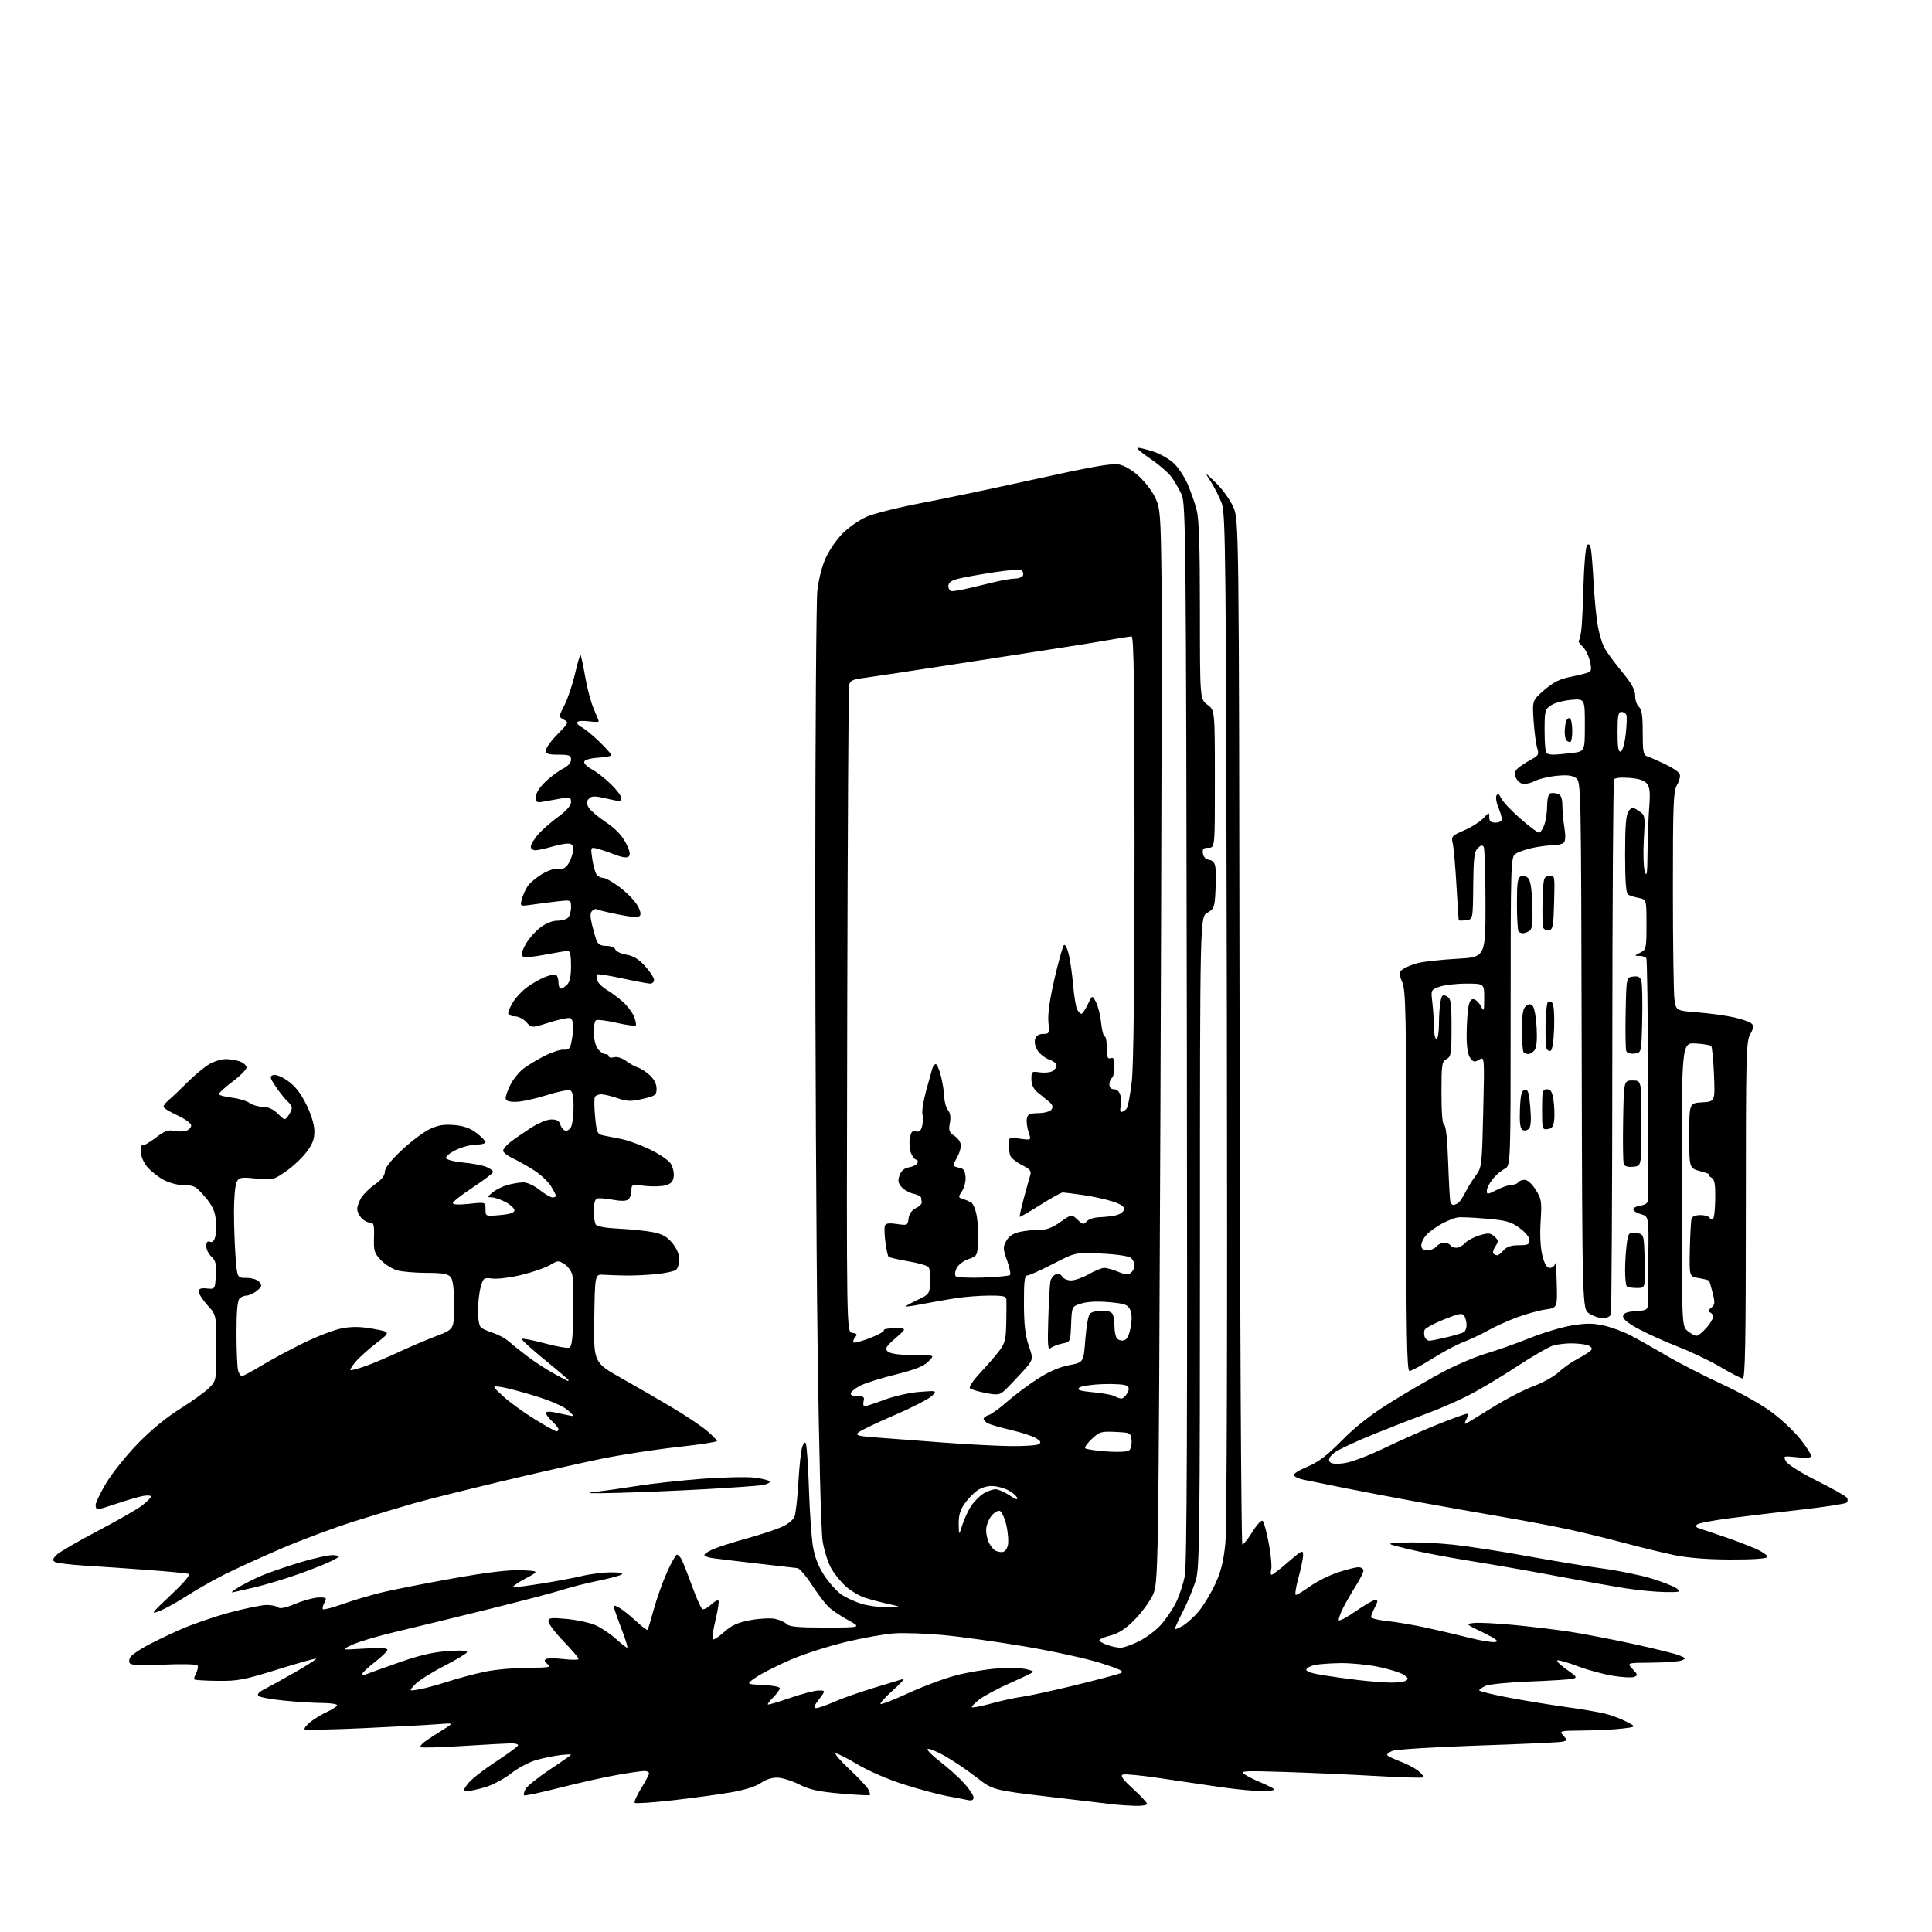 <?xml version="1.0" encoding="UTF-8" standalone="no"?>
<svg 
  version="1.1" 
  xmlns="http://www.w3.org/2000/svg" 
  xmlns:xlink="http://www.w3.org/1999/xlink" 
  xmlns:svg="http://www.w3.org/2000/svg"
  xmlns:rdf="http://www.w3.org/1999/02/22-rdf-syntax-ns#"
  xmlns:cc="http://creativecommons.org/ns#"
  xmlns:dc="http://purl.org/dc/elements/1.1/"
  viewBox="0 0 768 768"
  width="768"
  height="768"
>
<style>svg {background-color: white; }</style>"
<path stroke="none" fill="black" fill-rule="evenodd" d="M451.25,717.85C448.64,717.77 445.15,717.55 443.50,717.36C441.85,717.17 430.19,715.80 417.59,714.31C394.69,711.60 394.69,711.60 388.09,706.48C384.47,703.67 378.91,699.90 375.74,698.10C372.57,696.31 369.45,695.02 368.82,695.23C368.18,695.44 370.34,697.68 373.62,700.21C376.90,702.73 381.25,706.64 383.29,708.90C385.33,711.16 387.00,713.69 387.00,714.52C387.00,715.57 386.30,715.89 384.75,715.56C383.51,715.29 379.80,714.58 376.50,713.98C373.20,713.37 365.55,711.31 359.50,709.41C353.14,707.40 345.36,704.06 341.05,701.47C336.95,699.01 332.99,697.00 332.26,697.00C331.53,697.00 333.89,699.77 337.52,703.16C341.14,706.55 344.57,710.19 345.13,711.25C345.70,712.31 345.99,713.35 345.77,713.56C345.55,713.78 340.32,713.51 334.14,712.97C325.30,712.19 321.79,711.42 317.72,709.36C314.87,707.91 310.95,706.69 309.02,706.64C306.88,706.59 304.33,707.41 302.50,708.73C300.67,710.06 296.17,711.50 291.00,712.42C286.32,713.25 275.85,714.68 267.73,715.61C259.61,716.53 252.67,717.01 252.32,716.66C251.97,716.31 253.11,713.74 254.84,710.94C256.58,708.15 258.00,705.45 258.00,704.93C258.00,704.42 257.16,704.00 256.13,704.00C255.10,704.00 250.27,704.70 245.38,705.55C240.50,706.40 230.27,708.68 222.66,710.62C215.05,712.57 208.60,713.94 208.33,713.66C208.06,713.39 208.33,712.26 208.92,711.15C209.52,710.04 213.83,706.58 218.50,703.47C223.18,700.36 227.00,697.67 227.00,697.50C227.00,697.33 225.09,697.41 222.75,697.68C220.41,697.95 216.18,698.81 213.34,699.59C210.48,700.37 205.96,702.76 203.21,704.93C200.48,707.08 195.86,709.56 192.94,710.42C190.03,711.29 186.79,712.00 185.75,712.00C183.93,712.00 183.94,711.89 185.89,709.16C187.00,707.59 191.97,703.66 196.94,700.41C201.91,697.16 205.98,694.16 205.98,693.75C205.99,693.34 204.76,693.00 203.25,693.00C201.74,693.01 193.13,693.48 184.13,694.05C175.12,694.62 167.50,694.83 167.19,694.52C166.88,694.21 167.70,693.18 169.01,692.23C170.33,691.28 173.45,689.23 175.95,687.69C180.50,684.88 180.50,684.88 174.00,685.40C170.43,685.68 157.19,686.39 144.60,686.97C132.00,687.55 121.43,687.76 121.10,687.42C120.77,687.09 121.82,685.77 123.42,684.48C125.03,683.20 128.07,681.37 130.17,680.42C132.28,679.47 134.00,678.31 134.00,677.85C134.00,677.38 131.41,676.99 128.25,676.97C125.09,676.96 118.28,676.54 113.12,676.04C107.95,675.54 103.29,674.69 102.75,674.15C102.11,673.51 102.94,672.58 105.14,671.47C106.99,670.53 112.45,667.51 117.28,664.74C122.10,661.98 125.89,659.55 125.68,659.35C125.47,659.14 118.60,661.07 110.40,663.62C97.10,667.77 94.54,668.26 86.62,668.17C81.73,668.11 77.53,667.87 77.29,667.62C77.04,667.37 77.35,666.22 77.97,665.06C78.59,663.91 78.84,662.55 78.53,662.05C78.22,661.54 72.42,661.39 65.13,661.72C55.77,662.13 52.10,661.97 51.56,661.10C51.16,660.45 51.36,659.27 52.01,658.49C52.66,657.70 55.25,655.92 57.76,654.51C60.27,653.11 66.26,650.19 71.07,648.02C75.88,645.86 84.92,642.72 91.16,641.04C97.40,639.37 104.10,638.00 106.05,638.00C108.00,638.00 110.04,638.44 110.58,638.98C111.22,639.62 113.64,639.10 117.53,637.50C120.81,636.15 124.98,635.04 126.79,635.02C129.81,635.00 129.98,635.17 128.95,637.09C128.34,638.23 128.08,639.41 128.37,639.70C128.66,640.00 132.19,639.07 136.20,637.64C140.22,636.21 147.10,634.16 151.50,633.08C155.90,632.00 168.59,629.50 179.69,627.51C193.77,625.00 202.09,624.00 207.19,624.20C214.50,624.50 214.50,624.50 208.50,627.70C205.20,629.46 203.26,630.93 204.18,630.95C205.11,630.98 210.29,630.29 215.68,629.43C221.08,628.57 228.23,627.22 231.56,626.43C234.90,625.64 240.07,625.01 243.06,625.03C246.67,625.05 247.99,625.36 247.00,625.94C246.18,626.42 241.90,627.55 237.50,628.44C233.10,629.33 226.80,630.94 223.50,632.00C220.20,633.07 206.70,636.60 193.50,639.86C180.30,643.12 163.88,647.12 157.00,648.75C150.12,650.37 142.47,652.66 140.00,653.82C135.50,655.93 135.50,655.93 144.75,655.34C150.95,654.94 154.00,655.09 154.00,655.80C154.00,656.38 151.77,658.57 149.04,660.68C146.32,662.78 144.07,664.89 144.04,665.36C144.02,665.83 144.79,665.88 145.75,665.48C146.71,665.08 152.56,662.98 158.74,660.81C166.84,657.97 172.25,656.72 178.11,656.33C183.80,655.96 186.04,656.12 185.58,656.87C185.21,657.47 180.95,660.00 176.11,662.50C171.27,665.00 166.23,668.22 164.90,669.65C162.50,672.27 162.50,672.27 166.50,671.58C168.70,671.21 173.88,669.81 178.00,668.47C182.12,667.14 188.79,665.36 192.82,664.52C196.84,663.68 204.49,662.99 209.82,662.97C218.24,662.94 219.26,662.76 217.69,661.56C216.48,660.64 216.25,659.97 216.99,659.50C217.61,659.13 220.78,659.13 224.05,659.51C227.32,659.89 230.00,659.85 230.00,659.43C230.00,659.01 227.30,655.86 224.00,652.42C220.70,648.98 218.00,645.43 218.00,644.53C218.00,643.09 218.91,642.96 225.25,643.55C229.24,643.92 234.36,645.02 236.62,646.00C238.89,646.98 242.54,649.40 244.74,651.39C246.94,653.37 249.01,655.00 249.33,655.00C249.65,655.00 248.75,651.96 247.33,648.25C245.91,644.54 244.52,640.66 244.23,639.64C243.76,637.98 243.96,637.91 246.00,639.00C247.26,639.67 250.26,642.04 252.66,644.26C255.07,646.48 257.21,648.11 257.41,647.90C257.61,647.68 258.72,644.03 259.87,639.79C261.03,635.55 263.39,628.91 265.12,625.04C266.85,621.17 268.64,618.00 269.10,618.00C269.56,618.00 270.39,618.86 270.95,619.91C271.51,620.95 273.37,625.68 275.08,630.41C276.79,635.13 278.63,639.27 279.17,639.60C279.71,639.94 281.24,639.19 282.57,637.93C283.90,636.68 285.26,635.92 285.58,636.25C285.91,636.57 285.39,640.04 284.44,643.94C283.49,647.85 282.99,651.33 283.33,651.67C283.67,652.00 285.69,650.71 287.82,648.78C290.83,646.07 293.16,645.01 298.26,644.04C301.88,643.36 306.31,643.13 308.11,643.52C309.91,643.92 312.01,644.86 312.76,645.62C313.81,646.66 317.59,647.00 328.32,646.98C342.50,646.96 342.50,646.96 337.00,643.94C333.98,642.28 330.45,639.88 329.18,638.61C327.90,637.34 324.97,633.43 322.67,629.92C320.37,626.40 317.82,623.45 316.99,623.35C316.17,623.26 308.98,622.43 301.00,621.52C293.02,620.60 285.04,619.64 283.25,619.38C281.46,619.12 280.00,618.55 280.00,618.11C280.00,617.67 281.69,616.59 283.75,615.72C285.81,614.85 291.76,612.96 296.97,611.52C302.18,610.08 308.37,608.05 310.72,607.00C313.21,605.91 315.37,604.14 315.86,602.80C316.33,601.54 317.00,595.55 317.35,589.50C317.69,583.45 318.35,577.17 318.80,575.54C319.28,573.83 319.91,573.05 320.31,573.70C320.69,574.31 321.25,582.40 321.56,591.66C321.86,600.92 322.59,611.33 323.17,614.80C323.89,619.01 325.38,622.82 327.69,626.32C329.58,629.20 332.64,632.59 334.49,633.85C336.33,635.11 339.97,636.79 342.58,637.57C345.18,638.36 349.83,638.95 352.91,638.90C358.50,638.80 358.50,638.80 353.00,637.57C349.98,636.90 345.77,635.77 343.66,635.07C341.55,634.36 338.27,632.42 336.38,630.76C334.48,629.09 331.84,625.87 330.52,623.61C329.19,621.35 327.62,616.40 327.01,612.61C326.37,608.55 325.54,576.18 324.99,533.61C324.48,493.95 324.07,412.23 324.08,352.00C324.10,291.77 324.47,239.09 324.90,234.92C325.38,230.41 326.73,225.08 328.25,221.77C329.65,218.71 332.69,214.31 335.00,212.00C337.31,209.69 341.52,206.75 344.35,205.47C347.18,204.20 356.93,201.74 366.00,200.02C375.07,198.30 395.68,193.97 411.79,190.41C433.50,185.60 442.02,184.10 444.72,184.61C446.94,185.02 450.09,186.89 452.82,189.39C455.27,191.65 458.20,195.53 459.33,198.00C461.19,202.10 461.41,204.84 461.71,229.00C461.90,243.57 461.70,339.65 461.28,442.50C460.50,629.50 460.50,629.50 458.12,634.33C456.81,636.99 453.53,641.37 450.83,644.08C447.35,647.55 444.60,649.32 441.46,650.12C439.01,650.73 437.00,651.59 437.00,652.02C437.00,652.45 438.42,653.30 440.15,653.90C441.88,654.51 444.27,655.00 445.45,655.00C446.64,655.00 449.92,653.85 452.74,652.44C455.56,651.04 459.46,648.13 461.40,645.98C463.34,643.83 466.03,639.90 467.37,637.25C468.72,634.60 470.33,629.75 470.97,626.47C471.82,622.04 472.04,566.21 471.79,410.50C471.48,212.56 471.36,200.27 469.70,196.55C468.73,194.38 466.84,191.17 465.49,189.40C464.15,187.64 460.29,184.35 456.91,182.10C453.53,179.84 451.48,178.00 452.35,178.00C453.22,178.00 456.08,178.72 458.72,179.60C461.35,180.47 464.93,182.56 466.68,184.23C468.43,185.90 470.86,189.57 472.08,192.38C473.30,195.20 474.90,199.75 475.63,202.50C476.64,206.23 476.98,216.44 476.99,242.72C477.00,277.94 477.00,277.94 479.96,280.13C482.92,282.31 482.92,282.31 482.93,309.66C482.95,337.00 482.95,337.00 480.40,337.00C478.34,337.00 477.92,337.42 478.18,339.25C478.38,340.66 479.30,341.61 480.64,341.81C482.12,342.02 482.90,342.96 483.15,344.81C483.34,346.29 483.35,350.58 483.16,354.35C482.85,360.70 482.61,361.31 479.92,362.85C477.01,364.50 477.01,364.50 477.01,493.57C477.00,609.37 476.83,623.19 475.39,628.07C474.50,631.05 472.25,636.52 470.39,640.22C468.52,643.92 467.00,647.21 467.00,647.53C467.00,647.85 468.40,647.30 470.11,646.31C471.83,645.31 474.73,642.67 476.58,640.44C478.42,638.21 481.32,633.41 483.02,629.78C485.34,624.82 486.36,620.77 487.09,613.59C487.71,607.56 487.93,530.23 487.70,404.26C487.36,219.09 487.20,204.17 485.63,200.00C484.69,197.53 482.76,193.70 481.34,191.50C478.75,187.50 478.75,187.50 483.32,191.90C485.83,194.32 488.92,198.60 490.19,201.40C492.50,206.50 492.50,206.50 492.76,410.25C492.90,522.31 493.40,614.00 493.86,614.00C494.32,614.00 496.14,611.68 497.90,608.85C499.76,605.86 501.47,604.08 501.98,604.60C502.46,605.10 503.54,609.14 504.37,613.59C505.21,618.04 505.64,622.65 505.33,623.84C505.02,625.03 505.10,626.00 505.50,626.00C505.90,626.00 508.88,623.71 512.11,620.90C517.54,616.20 518.00,615.99 518.00,618.17C518.00,619.48 517.16,623.57 516.13,627.27C515.11,630.97 514.66,634.00 515.13,634.00C515.61,634.00 518.13,632.47 520.75,630.59C523.36,628.72 528.30,626.24 531.72,625.09C535.14,623.94 538.85,623.00 539.97,623.00C541.09,623.00 542.00,623.59 542.00,624.30C542.00,625.02 540.66,627.73 539.01,630.32C537.37,632.91 535.09,636.85 533.95,639.09C532.82,641.32 532.02,643.56 532.19,644.05C532.36,644.55 535.39,642.94 538.93,640.48C542.46,638.01 545.96,636.00 546.70,636.00C547.79,636.00 547.76,636.56 546.53,638.95C545.69,640.57 545.00,642.31 545.00,642.81C545.00,643.31 547.86,644.02 551.36,644.38C554.85,644.73 561.94,645.94 567.11,647.07C572.27,648.19 580.04,650.01 584.37,651.11C588.71,652.21 593.21,652.93 594.37,652.73C595.97,652.44 594.75,651.49 589.50,648.94C582.50,645.54 582.50,645.54 586.00,645.15C587.92,644.94 595.12,645.31 602.00,645.97C608.88,646.63 618.77,647.83 624.00,648.63C629.23,649.42 640.48,651.59 649.00,653.44C657.52,655.29 665.85,657.35 667.50,658.01C670.26,659.12 670.34,659.29 668.50,660.04C667.40,660.49 662.03,660.89 656.58,660.93C646.65,661.00 646.65,661.00 648.98,663.47C651.08,665.71 651.13,666.01 649.58,666.61C648.63,666.97 644.81,666.77 641.10,666.15C637.38,665.54 631.32,663.90 627.64,662.52C623.96,661.13 620.21,660.00 619.30,660.00C618.38,660.00 619.79,661.53 622.49,663.44C627.02,666.66 627.17,666.91 624.91,667.38C623.59,667.65 615.88,668.13 607.79,668.44C599.71,668.75 591.94,669.52 590.54,670.16C589.14,670.80 588.00,671.61 588.00,671.96C588.00,672.32 593.29,673.61 599.75,674.83C606.21,676.05 616.39,677.72 622.36,678.54C628.34,679.36 635.32,680.54 637.86,681.16C640.41,681.79 644.30,683.23 646.50,684.37C650.50,686.45 650.50,686.45 645.00,687.12C641.98,687.50 635.04,687.85 629.60,687.90C619.84,688.00 619.72,688.03 621.46,689.95C623.16,691.83 623.14,691.92 620.86,692.38C619.56,692.64 604.51,693.32 587.42,693.89C570.32,694.46 555.06,695.41 553.50,696.00C551.94,696.59 551.08,697.43 551.59,697.87C552.09,698.31 554.52,699.43 557.00,700.36C559.48,701.29 562.58,702.96 563.89,704.05C565.21,705.15 566.06,706.27 565.80,706.54C565.53,706.80 557.25,706.57 547.40,706.01C537.56,705.45 521.17,704.72 511.00,704.39C494.93,703.87 492.76,703.97 494.50,705.19C495.60,705.97 498.52,707.45 501.00,708.48C503.48,709.52 505.93,710.74 506.45,711.18C506.97,711.63 504.95,712.00 501.95,712.01C498.95,712.01 491.55,711.31 485.50,710.45C479.45,709.58 468.50,707.97 461.17,706.87C453.83,705.76 447.16,705.11 446.34,705.42C445.24,705.85 446.33,707.36 450.42,711.10C453.49,713.91 456.00,716.61 456.00,717.10C456.00,717.60 453.86,717.93 451.25,717.85zM324.42,679.00C325.26,679.00 328.47,677.88 331.56,676.52C334.65,675.15 341.75,672.65 347.34,670.96C352.93,669.27 358.18,667.68 359.00,667.42C359.82,667.16 358.02,669.16 355.00,671.87C351.98,674.58 349.74,677.04 350.03,677.35C350.32,677.65 355.37,675.68 361.25,672.98C367.13,670.27 375.67,667.10 380.22,665.93C384.77,664.76 391.93,663.56 396.13,663.27C400.32,662.97 405.43,663.05 407.48,663.43C409.53,663.81 410.95,664.38 410.64,664.69C410.33,665.00 406.19,666.98 401.45,669.08C396.70,671.18 391.25,674.10 389.34,675.55C387.43,677.01 386.08,678.42 386.34,678.68C386.61,678.94 390.12,678.25 394.16,677.14C398.20,676.03 403.75,674.82 406.50,674.46C409.25,674.09 418.70,672.03 427.50,669.88C436.30,667.72 444.40,665.58 445.50,665.11C447.09,664.44 445.44,663.60 437.50,661.08C432.00,659.33 418.50,656.37 407.50,654.51C396.50,652.65 381.88,650.60 375.00,649.96C368.12,649.33 359.35,649.02 355.50,649.28C351.65,649.54 342.88,651.11 336.00,652.77C329.12,654.43 319.30,657.60 314.16,659.82C309.03,662.04 302.95,665.12 300.66,666.67C296.50,669.50 296.50,669.50 303.25,669.80C306.96,669.96 310.00,670.54 310.00,671.09C310.00,671.64 308.85,673.24 307.44,674.65C306.03,676.06 305.04,677.37 305.23,677.56C305.42,677.76 309.39,676.59 314.04,674.97C318.69,673.35 323.79,672.02 325.37,672.01C328.24,672.00 328.24,672.00 325.57,675.50C323.56,678.13 323.28,679.00 324.42,679.00zM552.50,668.86C555.25,668.92 558.12,668.58 558.88,668.09C559.98,667.40 559.77,666.90 557.88,665.68C556.57,664.84 552.03,663.44 547.79,662.57C543.55,661.71 536.80,661.05 532.79,661.12C528.78,661.18 524.19,661.52 522.58,661.87C520.98,662.22 519.49,663.02 519.28,663.65C519.04,664.38 521.39,665.20 525.70,665.89C529.44,666.49 535.88,667.38 540.00,667.86C544.12,668.35 549.75,668.79 552.50,668.86zM63.50,640.36C59.73,641.86 59.99,641.49 67.92,634.01C73.43,628.83 75.85,625.92 74.92,625.62C74.14,625.38 66.97,624.69 59.00,624.10C51.02,623.50 39.70,622.72 33.83,622.37C27.96,622.01 22.56,621.34 21.83,620.89C20.78,620.24 20.92,619.65 22.50,618.08C23.60,616.99 30.87,612.75 38.66,608.67C46.45,604.58 54.44,600.01 56.41,598.50C58.39,596.99 60.00,595.38 60.00,594.91C60.00,594.44 58.54,594.34 56.75,594.69C54.96,595.03 50.38,596.37 46.57,597.66C42.77,598.95 39.28,600.00 38.82,600.00C38.37,600.00 38.00,599.24 38.00,598.31C38.00,597.38 39.88,593.46 42.17,589.60C44.46,585.74 50.05,578.74 54.59,574.04C59.81,568.63 66.06,563.48 71.62,560.00C76.45,556.98 81.66,553.21 83.20,551.64C85.98,548.81 86.00,548.68 86.00,535.77C86.00,522.74 86.00,522.74 82.50,518.87C80.58,516.74 79.00,514.29 79.00,513.43C79.00,512.27 79.84,511.95 82.25,512.19C85.50,512.50 85.50,512.50 85.79,506.94C86.04,502.39 85.72,501.06 84.04,499.54C82.92,498.52 82.00,496.65 82.00,495.38C82.00,493.76 82.44,493.23 83.46,493.62C84.44,494.00 85.14,493.31 85.58,491.53C85.95,490.07 86.03,486.91 85.75,484.51C85.39,481.30 84.23,478.94 81.38,475.63C77.94,471.63 77.04,471.13 73.45,471.18C71.21,471.22 67.58,470.32 65.33,469.17C63.09,468.02 60.07,465.68 58.63,463.97C57.03,462.07 56.00,459.63 56.00,457.76C56.00,456.06 56.27,454.93 56.59,455.26C56.92,455.58 59.23,454.29 61.73,452.38C65.35,449.61 66.86,449.03 69.12,449.53C70.68,449.87 72.87,449.86 73.98,449.51C75.09,449.15 76.00,448.20 76.00,447.38C76.00,446.55 73.57,444.78 70.50,443.37C67.47,441.99 65.00,440.44 65.00,439.93C65.00,439.42 65.95,438.21 67.11,437.25C68.27,436.29 71.53,433.19 74.36,430.37C77.19,427.54 81.08,424.28 83.00,423.12C84.92,421.96 87.93,421.01 89.68,421.00C91.44,421.00 94.02,421.44 95.43,421.98C96.85,422.51 98.00,423.58 98.00,424.36C98.00,425.13 95.52,427.63 92.50,429.91C89.47,432.20 87.00,434.44 87.00,434.89C87.00,435.35 89.26,435.99 92.02,436.32C94.78,436.64 98.03,437.60 99.24,438.45C100.45,439.30 102.86,440.00 104.59,440.00C106.67,440.00 108.64,440.92 110.46,442.73C113.11,445.38 113.23,445.41 114.59,443.54C115.37,442.48 116.00,441.08 116.00,440.43C116.00,439.78 115.29,438.65 114.42,437.93C113.54,437.21 111.49,434.67 109.86,432.30C107.30,428.57 107.11,427.89 108.52,427.35C109.50,426.98 111.83,427.89 114.33,429.61C117.27,431.65 119.45,434.42 121.73,439.00C123.78,443.13 124.96,447.02 124.98,449.67C124.99,452.87 124.24,454.84 121.75,458.08C119.96,460.42 116.26,463.86 113.53,465.74C108.72,469.04 108.33,469.14 101.86,468.49C95.79,467.88 95.07,468.00 94.08,469.84C93.49,470.96 93.00,476.29 93.01,481.68C93.01,487.08 93.30,495.21 93.65,499.75C94.30,508.00 94.30,508.00 98.03,508.00C100.24,508.00 102.30,508.66 103.10,509.61C104.24,511.00 104.10,511.50 102.11,513.11C100.83,514.15 99.02,515.00 98.09,515.00C97.16,515.00 95.86,515.54 95.20,516.20C94.39,517.01 94.00,521.51 94.01,529.95C94.02,536.85 94.30,543.51 94.63,544.75C94.96,545.99 95.66,547.00 96.17,547.00C96.69,547.00 100.12,545.17 103.80,542.93C107.49,540.69 115.00,536.64 120.50,533.94C126.00,531.24 132.98,528.57 136.00,528.01C140.01,527.27 143.39,527.33 148.42,528.24C155.33,529.50 155.33,529.50 149.63,533.90C146.49,536.32 142.80,539.64 141.42,541.28C140.04,542.91 139.09,544.42 139.29,544.63C139.50,544.84 142.11,544.16 145.09,543.12C148.06,542.08 154.10,539.54 158.50,537.48C162.90,535.42 169.65,532.54 173.50,531.08C180.50,528.42 180.50,528.42 180.50,518.86C180.50,512.23 180.08,508.80 179.13,507.65C178.06,506.37 175.96,506.00 169.63,505.99C165.16,505.99 159.90,505.54 157.94,505.00C155.99,504.46 153.06,502.63 151.44,500.94C148.80,498.18 148.52,497.25 148.67,491.93C148.82,486.86 148.59,486.00 147.08,486.00C146.11,486.00 144.57,485.18 143.65,484.17C142.74,483.17 142.00,481.55 142.00,480.58C142.00,479.60 142.72,477.61 143.59,476.15C144.47,474.69 146.95,472.27 149.09,470.76C151.67,468.96 153.00,467.25 153.00,465.77C153.00,464.29 155.26,461.38 159.59,457.30C163.22,453.88 168.20,450.11 170.66,448.92C174.08,447.27 176.37,446.87 180.49,447.21C184.32,447.53 186.88,448.43 189.43,450.38C191.39,451.88 193.00,453.53 193.00,454.05C193.00,454.57 191.34,455.00 189.32,455.00C187.29,455.00 183.67,455.95 181.27,457.11C178.87,458.27 177.08,459.74 177.28,460.36C177.49,460.99 180.55,461.78 184.08,462.12C187.61,462.45 191.74,463.23 193.25,463.84C194.76,464.45 196.00,465.35 196.00,465.85C196.00,466.34 192.40,469.11 188.00,472.00C183.60,474.89 180.00,477.70 180.00,478.24C180.00,478.87 182.41,478.98 186.50,478.54C193.00,477.84 193.00,477.84 193.00,480.68C193.00,483.52 193.00,483.52 198.75,483.01C202.73,482.66 204.50,482.07 204.50,481.12C204.50,480.36 202.93,478.90 201.02,477.87C199.10,476.84 196.62,475.99 195.52,475.97C193.60,475.94 193.61,475.84 195.83,473.99C197.11,472.92 199.81,471.59 201.83,471.03C203.85,470.47 206.68,470.01 208.11,470.01C209.55,470.00 212.42,471.35 214.50,473.00C216.58,474.65 218.89,476.00 219.64,476.00C220.39,476.00 221.00,475.72 221.00,475.37C221.00,475.02 220.09,473.26 218.97,471.45C217.86,469.65 214.82,466.82 212.22,465.17C209.62,463.51 205.81,461.37 203.75,460.40C201.69,459.42 200.00,458.09 200.00,457.43C200.00,456.77 201.24,455.26 202.75,454.08C204.26,452.91 207.90,450.38 210.84,448.47C213.93,446.46 217.44,445.00 219.18,445.00C221.31,445.00 222.33,445.56 222.69,446.93C222.97,447.99 223.82,449.10 224.58,449.39C225.35,449.69 226.43,449.07 226.98,448.03C227.54,446.99 228.00,443.39 228.00,440.03C228.00,435.71 227.59,433.78 226.59,433.40C225.82,433.10 221.52,434.01 217.04,435.43C212.56,436.84 207.12,438.00 204.95,438.00C202.06,438.00 201.00,437.59 201.00,436.46C201.00,435.61 201.90,433.16 202.99,431.02C204.09,428.87 206.45,426.02 208.24,424.67C210.03,423.32 213.84,421.05 216.71,419.62C219.57,418.18 222.93,417.12 224.17,417.25C225.95,417.45 226.57,416.86 227.09,414.50C227.46,412.85 227.82,410.09 227.88,408.36C227.95,406.61 227.42,404.99 226.70,404.72C225.99,404.44 222.24,405.22 218.36,406.45C211.32,408.68 211.32,408.68 209.24,406.34C208.07,405.03 206.02,404.00 204.58,404.00C203.16,404.00 202.00,403.44 202.00,402.75C202.01,402.06 202.87,400.09 203.92,398.37C204.97,396.64 207.35,394.07 209.22,392.65C211.08,391.23 214.29,389.36 216.35,388.50C218.40,387.64 220.52,387.20 221.04,387.53C221.57,387.85 222.00,389.22 222.00,390.56C222.00,391.90 222.42,393.00 222.93,393.00C223.44,393.00 224.56,392.29 225.43,391.43C226.50,390.35 227.00,387.98 227.00,383.93C227.00,379.85 226.61,378.00 225.75,378.00C225.06,378.00 220.93,378.68 216.57,379.52C211.67,380.45 208.28,380.68 207.71,380.11C207.13,379.53 207.61,377.71 208.96,375.34C210.16,373.23 212.76,370.26 214.73,368.75C216.89,367.10 219.57,366.00 221.46,366.00C223.19,366.00 225.14,365.46 225.80,364.80C226.46,364.14 227.00,362.28 227.00,360.66C227.00,357.72 227.00,357.72 221.75,358.30C218.86,358.62 214.30,359.21 211.60,359.60C206.70,360.31 206.70,360.31 207.40,357.55C207.78,356.03 208.81,353.70 209.69,352.35C210.57,351.01 213.23,348.78 215.61,347.38C218.16,345.89 220.71,345.09 221.80,345.44C222.94,345.80 224.31,345.32 225.32,344.20C226.23,343.19 227.26,340.94 227.61,339.20C228.08,336.86 227.84,335.88 226.72,335.45C225.89,335.13 222.82,335.57 219.92,336.43C217.01,337.29 213.82,338.00 212.82,338.00C211.82,338.00 211.00,337.36 211.00,336.58C211.00,335.79 212.20,333.73 213.66,331.99C215.13,330.24 218.73,327.05 221.66,324.88C225.17,322.29 227.00,320.22 227.00,318.84C227.00,316.96 226.59,316.81 223.25,317.37C221.19,317.72 218.04,318.28 216.25,318.62C213.31,319.17 213.00,318.99 213.00,316.82C213.00,315.34 214.45,313.02 216.75,310.81C218.81,308.84 221.96,306.48 223.75,305.58C225.77,304.57 227.00,303.20 227.00,301.97C227.00,300.27 226.31,300.00 222.00,300.00C217.94,300.00 217.00,299.68 217.00,298.28C217.00,297.34 219.08,294.46 221.62,291.88C226.08,287.35 226.16,287.16 224.12,286.07C222.01,284.94 222.01,284.94 224.42,280.22C225.74,277.62 227.62,272.02 228.59,267.76C229.56,263.51 230.55,260.22 230.78,260.45C231.02,260.68 231.85,264.59 232.64,269.12C233.43,273.66 234.95,279.37 236.03,281.81C237.12,284.26 238.00,286.48 238.00,286.76C238.00,287.04 236.20,287.02 234.00,286.73C231.80,286.43 229.76,286.57 229.47,287.05C229.18,287.52 229.97,288.42 231.22,289.07C232.47,289.71 235.64,292.30 238.25,294.83C240.86,297.36 243.00,299.76 243.00,300.16C243.00,300.56 240.67,301.03 237.83,301.20C234.82,301.37 232.49,302.02 232.25,302.75C232.02,303.44 233.33,304.79 235.16,305.75C236.99,306.71 240.40,309.35 242.74,311.62C245.09,313.88 247.00,316.43 247.00,317.28C247.00,318.64 246.35,318.67 241.25,317.47C236.48,316.35 235.27,316.35 234.15,317.44C233.11,318.47 233.06,319.25 233.93,320.88C234.56,322.04 237.61,324.68 240.71,326.74C244.50,329.26 247.13,331.96 248.70,334.94C250.32,338.02 250.71,339.69 249.98,340.42C249.26,341.14 247.50,340.91 244.22,339.65C241.62,338.65 238.43,337.59 237.12,337.28C234.78,336.73 234.75,336.82 235.46,341.61C235.86,344.30 236.65,347.06 237.22,347.75C237.78,348.44 238.98,349.00 239.87,349.01C240.77,349.01 243.72,350.70 246.44,352.76C249.16,354.81 252.26,357.99 253.33,359.82C254.58,361.97 254.92,363.48 254.29,364.11C253.66,364.74 250.54,364.51 245.41,363.45C241.06,362.56 237.32,361.64 237.09,361.42C236.87,361.20 236.14,361.47 235.48,362.01C234.60,362.75 234.54,364.14 235.26,367.26C235.80,369.59 236.63,372.51 237.10,373.75C237.73,375.41 238.76,376.00 241.01,376.00C242.73,376.00 244.30,376.62 244.61,377.43C244.91,378.21 246.90,379.15 249.03,379.51C251.80,379.97 253.93,381.29 256.46,384.08C258.41,386.24 260.00,388.68 260.00,389.50C260.00,390.33 259.32,391.00 258.48,391.00C257.65,391.00 252.66,390.07 247.39,388.93C242.12,387.78 237.59,387.08 237.32,387.35C237.04,387.62 237.08,388.69 237.41,389.71C237.73,390.73 239.39,392.39 241.09,393.39C242.79,394.40 245.66,396.52 247.47,398.11C249.27,399.69 251.32,402.36 252.01,404.03C252.70,405.70 253.02,407.32 252.71,407.63C252.39,407.94 248.93,407.46 245.01,406.57C241.10,405.68 237.46,405.21 236.94,405.53C236.42,405.86 236.00,408.02 236.00,410.34C236.00,412.66 236.70,415.56 237.56,416.78C238.41,418.00 239.76,419.00 240.56,419.00C241.35,419.00 242.00,419.41 242.00,419.91C242.00,420.40 242.93,420.57 244.07,420.27C245.30,419.95 247.24,420.54 248.84,421.72C250.32,422.82 252.49,424.02 253.66,424.39C254.82,424.76 256.95,426.15 258.39,427.48C260.01,428.99 261.00,430.97 261.00,432.72C261.00,435.32 260.56,435.65 255.52,436.82C250.85,437.90 249.37,437.86 245.49,436.55C242.98,435.70 240.07,435.00 239.02,435.00C237.98,435.00 236.84,435.45 236.50,436.00C236.16,436.55 236.19,440.11 236.56,443.91C237.19,450.32 237.42,450.85 239.87,451.36C241.32,451.66 244.53,452.30 247.00,452.77C249.47,453.24 254.54,455.09 258.27,456.87C261.99,458.66 265.73,461.19 266.59,462.49C267.44,463.80 268.00,466.11 267.82,467.62C267.58,469.70 266.77,470.57 264.50,471.20C262.85,471.65 259.14,471.74 256.25,471.40C251.15,470.79 251.00,470.84 251.00,473.26C251.00,474.63 250.44,476.22 249.75,476.79C248.91,477.49 246.83,477.52 243.51,476.90C240.76,476.39 237.95,476.19 237.26,476.45C236.51,476.74 236.01,478.69 236.02,481.22C236.02,483.57 236.39,486.07 236.83,486.76C237.33,487.55 240.77,488.17 246.06,488.42C250.70,488.65 256.73,489.26 259.46,489.79C263.21,490.51 265.11,491.56 267.21,494.09C268.97,496.19 270.00,498.59 270.00,500.59C270.00,502.33 269.44,504.22 268.75,504.78C268.06,505.35 264.57,506.11 261.00,506.47C257.43,506.83 252.03,507.09 249.00,507.05C245.97,507.01 241.93,506.87 240.00,506.74C236.50,506.50 236.50,506.50 236.23,524.07C235.96,541.64 235.96,541.64 247.23,547.97C253.43,551.44 262.70,556.81 267.84,559.90C272.98,562.98 278.94,567.00 281.09,568.83C283.24,570.66 285.00,572.46 285.00,572.83C285.00,573.20 277.91,574.28 269.25,575.23C260.59,576.18 246.97,578.28 239.00,579.90C231.03,581.52 213.03,585.59 199.00,588.94C184.97,592.29 169.45,596.18 164.50,597.59C159.55,598.99 149.03,602.17 141.12,604.66C133.21,607.15 120.16,612.01 112.12,615.45C104.08,618.90 93.82,623.57 89.31,625.84C84.81,628.11 78.06,631.94 74.31,634.36C70.57,636.79 65.70,639.49 63.50,640.36zM92.17,633.00C91.80,632.99 93.04,632.06 94.91,630.91C96.79,629.77 100.62,627.82 103.41,626.58C106.21,625.35 113.31,622.88 119.19,621.09C125.06,619.31 131.14,618.01 132.69,618.19C135.50,618.53 135.50,618.53 132.32,620.25C130.57,621.20 124.72,623.56 119.32,625.50C113.92,627.44 105.75,629.92 101.17,631.01C96.59,632.10 92.54,633.00 92.17,633.00zM662.00,632.87C658.42,632.84 651.45,632.18 646.50,631.42C641.55,630.65 629.17,628.46 619.00,626.54C608.83,624.62 593.30,621.90 584.50,620.50C575.70,619.09 564.45,616.94 559.50,615.72C550.50,613.50 550.50,613.50 558.50,613.18C562.90,613.00 571.45,613.37 577.50,614.01C583.55,614.65 596.84,616.69 607.02,618.56C617.21,620.42 630.71,622.64 637.02,623.49C643.34,624.34 652.10,626.13 656.50,627.47C660.90,628.81 665.40,630.59 666.50,631.42C668.35,632.82 668.01,632.93 662.00,632.87zM687.69,619.93C678.08,619.88 670.76,619.28 665.00,618.06C660.33,617.07 651.33,614.88 645.00,613.18C638.67,611.49 629.01,609.14 623.52,607.95C618.03,606.76 606.10,604.51 597.02,602.95C587.93,601.39 573.08,598.76 564.00,597.11C554.92,595.46 541.65,592.94 534.50,591.51C527.35,590.08 519.96,588.58 518.08,588.18C516.19,587.79 514.50,586.99 514.31,586.42C514.12,585.85 516.56,584.32 519.73,583.01C524.06,581.23 527.50,578.61 533.50,572.54C539.15,566.81 545.02,562.26 553.50,557.02C560.10,552.93 569.55,547.48 574.50,544.89C579.45,542.30 586.88,539.19 591.00,537.98C595.12,536.76 602.79,534.04 608.04,531.93C613.29,529.82 620.84,527.55 624.82,526.89C630.49,525.96 633.26,525.96 637.53,526.92C640.54,527.59 645.37,529.38 648.25,530.88C651.14,532.38 657.55,536.00 662.50,538.92C667.45,541.84 677.35,546.92 684.50,550.22C691.96,553.65 700.55,558.52 704.65,561.63C708.59,564.62 713.65,569.45 715.90,572.37C718.16,575.29 720.00,578.17 720.00,578.77C720.00,579.49 718.11,579.66 714.38,579.28C708.86,578.71 708.79,578.73 709.93,580.86C710.59,582.11 715.82,585.40 722.29,588.64C728.46,591.72 733.82,594.75 734.21,595.37C734.60,595.98 734.54,596.86 734.08,597.32C733.63,597.77 725.66,599.01 716.38,600.06C707.09,601.12 694.10,602.68 687.51,603.53C680.91,604.39 675.10,605.50 674.59,606.01C674.02,606.58 674.21,607.12 675.08,607.41C675.86,607.68 680.10,609.10 684.50,610.58C688.90,612.06 694.90,614.32 697.82,615.61C700.79,616.92 702.87,618.41 702.51,618.98C702.13,619.60 696.36,619.97 687.69,619.93zM398.23,616.98C399.27,616.99 400.22,615.96 400.62,614.39C400.98,612.96 400.74,609.40 400.08,606.48C399.43,603.56 398.26,600.93 397.48,600.63C396.69,600.33 395.18,601.22 394.04,602.68C392.92,604.10 392.00,606.59 392.00,608.20C392.00,609.81 392.52,612.11 393.15,613.32C393.78,614.52 394.79,615.83 395.40,616.23C396.00,616.64 397.28,616.98 398.23,616.98zM382.58,606.08C383.35,603.66 384.97,600.21 386.19,598.43C387.41,596.65 389.62,594.47 391.11,593.59C392.59,592.72 394.69,592.00 395.76,592.00C396.84,592.00 399.33,593.09 401.30,594.43C403.63,596.01 404.69,596.35 404.32,595.39C404.01,594.59 402.39,593.22 400.73,592.36C399.06,591.50 396.19,590.75 394.35,590.70C392.42,590.64 389.84,591.47 388.25,592.64C386.74,593.77 384.49,596.17 383.25,597.99C381.66,600.32 381.03,602.65 381.10,605.90C381.20,610.50 381.20,610.50 382.58,606.08zM246.00,593.42C234.60,593.72 231.66,593.61 236.50,593.05C240.35,592.61 248.00,591.52 253.50,590.64C259.00,589.76 270.48,588.50 279.00,587.85C287.52,587.20 297.09,587.00 300.25,587.41C303.41,587.81 306.00,588.54 306.00,589.03C306.00,589.51 304.54,590.13 302.75,590.39C300.96,590.66 291.18,591.35 281.00,591.93C270.82,592.51 255.07,593.18 246.00,593.42zM534.10,581.67C536.98,581.33 543.71,578.81 550.72,575.44C557.20,572.32 566.92,568.02 572.32,565.89C577.72,563.75 582.58,562.00 583.11,562.00C583.69,562.00 583.65,562.79 583.00,564.00C582.41,565.10 582.15,566.00 582.41,566.00C582.68,566.00 587.28,563.24 592.65,559.86C598.01,556.48 605.57,552.53 609.45,551.09C613.33,549.64 617.92,547.09 619.66,545.41C621.40,543.73 624.97,541.26 627.59,539.91C630.20,538.56 632.51,536.96 632.71,536.36C632.92,535.75 632.05,534.98 630.79,534.64C629.53,534.30 626.70,534.02 624.49,534.01C622.29,534.01 619.09,534.40 617.38,534.89C615.67,535.38 609.05,539.21 602.68,543.40C596.31,547.59 587.47,552.83 583.05,555.04C578.62,557.24 571.52,560.32 567.25,561.87C562.99,563.43 553.56,567.10 546.30,570.03C539.03,572.95 531.87,576.32 530.38,577.51C528.63,578.91 527.96,580.12 528.47,580.96C529.03,581.86 530.72,582.08 534.10,581.67zM448.80,576.61C449.52,576.09 449.97,574.29 449.80,572.59C449.50,569.55 449.41,569.50 443.40,569.21C437.78,568.94 437.05,569.15 434.02,571.99C432.21,573.68 431.03,575.36 431.40,575.73C431.77,576.10 435.54,576.66 439.79,576.98C444.06,577.30 448.08,577.14 448.80,576.61zM401.50,574.84C407.00,574.91 412.12,574.58 412.88,574.09C413.98,573.40 413.77,572.91 411.88,571.73C410.57,570.91 406.12,569.45 402.00,568.48C397.88,567.52 393.71,566.32 392.75,565.83C391.79,565.33 391.00,564.53 391.00,564.03C391.00,563.54 391.93,562.84 393.07,562.48C394.20,562.12 397.45,559.77 400.27,557.26C403.10,554.75 408.51,550.69 412.29,548.24C416.87,545.28 421.11,543.42 424.96,542.69C430.74,541.59 430.74,541.59 431.42,532.59C431.80,527.63 432.59,523.00 433.17,522.29C433.76,521.58 435.94,521.00 438.02,521.00C440.53,521.00 441.99,521.53 442.39,522.58C442.73,523.45 443.01,525.59 443.02,527.33C443.02,529.07 443.42,531.11 443.89,531.85C444.36,532.59 445.59,533.04 446.62,532.84C447.97,532.58 448.76,531.16 449.42,527.75C450.03,524.60 449.97,522.23 449.26,520.66C448.32,518.61 447.25,518.22 441.01,517.64C436.50,517.22 432.39,517.40 429.96,518.13C426.08,519.29 426.08,519.29 425.79,526.36C425.50,533.42 425.50,533.42 422.26,534.08C420.47,534.45 418.40,535.25 417.66,535.87C416.53,536.80 416.37,534.87 416.71,524.24C416.93,517.24 417.30,510.54 417.54,509.36C417.79,508.18 418.75,506.93 419.68,506.57C420.71,506.17 421.71,506.52 422.24,507.46C422.71,508.31 424.31,508.99 425.80,508.99C427.28,508.98 430.46,507.86 432.85,506.49C435.25,505.12 438.00,504.00 438.98,504.00C439.96,504.00 442.43,504.70 444.47,505.55C447.33,506.75 448.50,506.83 449.59,505.93C450.36,505.28 451.00,503.97 451.00,503.00C451.00,502.03 450.33,500.69 449.52,500.02C448.66,499.30 443.72,498.58 437.77,498.31C427.50,497.83 427.50,497.83 418.62,502.41C413.73,504.94 409.12,507.00 408.37,507.00C407.29,507.00 407.01,509.38 407.03,518.25C407.06,526.62 407.55,530.90 408.96,534.98C410.85,540.46 410.85,540.46 406.30,545.48C403.80,548.24 400.72,551.46 399.46,552.62C397.39,554.55 396.68,554.65 391.84,553.74C388.90,553.18 386.09,552.35 385.58,551.89C385.04,551.41 386.73,548.85 389.61,545.78C392.34,542.88 395.76,538.92 397.21,537.00C399.48,534.00 399.88,532.43 400.00,526.00C400.08,521.88 400.11,517.71 400.07,516.75C400.01,515.26 398.99,515.00 393.25,515.02C389.54,515.03 383.57,515.49 380.00,516.04C376.43,516.59 370.46,517.63 366.75,518.36C363.04,519.09 360.00,519.53 360.00,519.33C360.00,519.14 362.14,517.97 364.75,516.73C369.37,514.54 369.51,514.34 369.81,509.60C369.98,506.92 369.63,504.23 369.03,503.63C368.43,503.03 364.76,502.00 360.88,501.35C357.00,500.70 353.56,499.89 353.23,499.57C352.91,499.24 352.33,496.62 351.96,493.74C351.58,490.86 351.49,487.92 351.76,487.21C352.11,486.28 353.47,486.10 356.55,486.56C360.70,487.18 360.86,487.11 361.17,484.38C361.38,482.55 362.39,481.10 364.00,480.31C365.38,479.62 366.45,478.60 366.40,478.03C366.35,477.46 366.23,476.59 366.15,476.08C366.07,475.57 364.70,474.87 363.10,474.52C361.51,474.17 359.40,473.00 358.42,471.91C357.02,470.36 356.84,469.36 357.59,467.23C358.25,465.34 359.43,464.36 361.44,464.01C363.03,463.73 364.52,462.94 364.75,462.25C364.98,461.56 364.75,461.00 364.24,461.00C363.74,461.00 362.82,459.91 362.21,458.57C361.60,457.23 361.36,454.58 361.66,452.69C362.11,449.96 362.60,449.35 364.07,449.73C365.42,450.08 366.09,449.51 366.57,447.59C366.93,446.15 366.98,444.05 366.69,442.93C366.40,441.81 367.04,437.65 368.12,433.69C369.20,429.74 370.32,425.71 370.61,424.75C370.90,423.79 371.52,423.00 371.99,423.00C372.45,423.00 373.38,425.14 374.04,427.75C374.70,430.36 375.29,434.12 375.37,436.09C375.44,438.07 376.11,440.43 376.86,441.33C377.77,442.42 378.01,444.15 377.58,446.44C377.02,449.42 377.28,450.14 379.46,451.57C380.90,452.51 381.98,454.16 381.96,455.37C381.95,456.54 381.29,458.62 380.50,460.00C379.71,461.38 379.05,462.81 379.04,463.18C379.02,463.55 380.01,464.00 381.25,464.18C382.96,464.42 383.57,465.26 383.81,467.69C383.98,469.48 383.38,472.01 382.45,473.43C380.87,475.84 380.88,476.01 382.64,476.56C383.66,476.88 385.17,477.50 385.99,477.93C386.82,478.36 387.85,480.86 388.29,483.49C388.73,486.12 388.96,490.76 388.80,493.80C388.51,499.14 388.38,499.37 385.00,500.50C383.07,501.14 380.95,502.75 380.29,504.07C379.61,505.41 379.46,506.86 379.94,507.34C380.41,507.81 385.30,508.04 390.82,507.85C396.33,507.66 401.13,507.20 401.49,506.84C401.85,506.48 401.33,503.88 400.33,501.07C398.68,496.43 398.66,495.71 400.04,493.24C401.10,491.35 402.77,490.26 405.53,489.67C407.71,489.20 411.19,488.84 413.25,488.88C415.93,488.93 418.29,488.05 421.49,485.79C425.98,482.63 425.98,482.63 428.34,484.85C430.43,486.81 430.84,486.89 431.97,485.53C432.67,484.69 434.88,483.95 436.87,483.88C438.87,483.82 441.84,483.48 443.49,483.12C445.13,482.77 446.62,481.74 446.79,480.84C447.02,479.66 445.77,478.76 442.30,477.62C439.66,476.75 434.35,475.59 430.50,475.04C426.65,474.49 423.03,474.03 422.46,474.02C421.89,474.01 417.87,476.24 413.53,478.98C409.19,481.72 405.51,483.84 405.36,483.70C405.21,483.55 405.92,480.29 406.95,476.46C407.97,472.63 409.12,468.52 409.50,467.32C410.08,465.49 409.55,464.81 406.22,463.11C404.04,462.00 401.97,460.35 401.62,459.46C401.28,458.57 401.00,456.53 401.00,454.94C401.00,452.08 401.06,452.05 405.50,452.65C409.99,453.27 409.99,453.27 408.92,450.19C408.33,448.50 407.99,446.10 408.17,444.86C408.45,442.93 409.14,442.58 412.82,442.49C415.40,442.43 417.52,441.80 418.07,440.94C418.72,439.91 418.34,438.99 416.74,437.73C415.51,436.76 413.49,435.10 412.25,434.06C410.79,432.82 410.00,431.04 410.00,428.96C410.00,425.93 410.16,425.80 413.25,426.27C415.04,426.54 417.29,426.35 418.25,425.85C419.21,425.34 420.00,424.31 420.00,423.56C420.00,422.81 418.68,421.74 417.07,421.18C415.46,420.61 413.40,419.02 412.49,417.63C411.51,416.12 411.10,414.27 411.48,413.05C411.91,411.69 412.99,411.00 414.67,411.00C417.09,411.00 417.18,410.79 416.75,406.25C416.46,403.14 417.30,397.20 419.19,389.01C420.78,382.14 422.46,376.14 422.91,375.69C423.36,375.24 424.22,376.81 424.81,379.19C425.40,381.56 426.20,387.10 426.58,391.50C426.96,395.90 427.67,400.29 428.17,401.25C428.66,402.21 429.42,403.00 429.85,403.00C430.28,403.00 431.43,401.32 432.41,399.26C434.19,395.52 434.19,395.52 435.68,398.36C436.50,399.92 437.42,403.62 437.72,406.60C438.03,409.57 438.67,412.00 439.14,412.00C439.61,412.00 440.00,414.07 440.00,416.61C440.00,420.29 440.30,421.10 441.50,420.64C442.68,420.19 443.00,420.91 443.00,423.97C443.00,426.12 442.55,428.16 442.00,428.50C441.45,428.84 441.00,429.99 441.00,431.06C441.00,432.30 441.69,433.00 442.89,433.00C444.09,433.00 445.02,433.94 445.43,435.59C445.79,437.01 445.81,439.03 445.47,440.09C445.14,441.14 445.29,442.00 445.81,442.00C446.33,442.00 447.22,441.44 447.80,440.75C448.37,440.06 449.32,435.13 449.92,429.79C450.61,423.59 451.00,389.83 451.00,336.54C451.00,273.34 450.71,253.00 449.83,253.00C449.18,253.00 445.02,253.65 440.58,254.44C436.14,255.23 426.43,256.80 419.00,257.93C411.57,259.06 392.68,261.98 377.00,264.42C361.32,266.85 346.14,269.15 343.25,269.52C338.95,270.07 337.91,270.58 337.53,272.34C337.28,273.53 336.95,331.88 336.79,402.00C336.50,529.50 336.50,529.50 338.81,529.83C340.70,530.10 340.90,530.42 339.92,531.60C339.26,532.40 338.98,533.31 339.30,533.63C339.62,533.95 342.57,533.17 345.86,531.89C349.16,530.61 351.63,529.22 351.37,528.78C351.10,528.35 353.05,528.00 355.69,528.00C360.50,528.01 360.50,528.01 356.00,531.92C352.28,535.15 351.73,536.06 352.80,537.16C353.62,538.00 356.62,538.53 360.80,538.57C364.49,538.61 368.35,538.73 369.39,538.82C371.11,538.99 371.07,539.20 368.86,541.41C367.16,543.11 363.40,544.58 356.14,546.37C350.48,547.77 344.21,549.72 342.22,550.71C340.24,551.69 338.43,553.06 338.22,553.75C337.97,554.56 338.89,555.00 340.82,555.00C343.32,555.00 343.73,555.33 343.29,557.00C343.00,558.10 343.22,559.00 343.76,559.00C344.31,559.00 347.84,557.84 351.61,556.42C355.38,555.01 361.62,553.60 365.48,553.30C372.50,552.76 372.50,552.76 370.48,554.88C369.36,556.04 362.61,559.51 355.48,562.58C348.34,565.65 341.89,568.76 341.14,569.48C340.00,570.58 341.18,570.90 348.14,571.41C352.74,571.74 364.38,572.62 374.00,573.37C383.62,574.11 396.00,574.77 401.50,574.84zM221.21,569.00C221.64,569.00 222.00,568.63 222.00,568.17C222.00,567.72 220.88,566.29 219.50,565.00C218.12,563.71 217.00,562.22 217.00,561.70C217.00,561.18 218.30,561.01 219.88,561.33C221.47,561.64 224.06,562.18 225.63,562.53C228.50,563.15 228.50,563.15 225.74,560.61C224.06,559.07 219.01,556.85 212.85,554.96C207.28,553.24 201.10,551.61 199.11,551.35C195.50,550.87 195.50,550.87 199.98,555.02C202.45,557.31 208.05,561.39 212.44,564.09C216.83,566.79 220.77,569.00 221.21,569.00zM445.71,555.94C446.38,555.97 447.44,555.04 448.07,553.87C448.96,552.21 448.91,551.54 447.85,550.83C447.11,550.33 442.81,550.05 438.30,550.21C433.79,550.37 429.58,551.02 428.94,551.66C428.06,552.54 429.44,552.97 434.64,553.46C438.41,553.81 442.18,554.50 443.00,554.99C443.82,555.48 445.05,555.91 445.71,555.94zM225.75,548.98C225.89,548.99 226.00,548.83 226.00,548.62C226.00,548.42 221.71,544.76 216.46,540.49C211.22,536.23 207.16,532.51 207.44,532.22C207.73,531.94 211.77,532.73 216.43,533.98C221.08,535.23 225.51,536.02 226.27,535.72C227.34,535.32 227.71,532.18 227.89,522.27C228.02,515.16 227.83,508.16 227.47,506.72C227.11,505.28 225.71,503.38 224.36,502.50C222.08,501.01 221.68,501.03 218.70,502.84C216.94,503.91 211.90,505.67 207.50,506.75C203.10,507.83 197.85,508.51 195.82,508.26C192.29,507.82 192.11,507.94 191.08,511.65C190.49,513.77 190.01,518.03 190.01,521.13C190.00,524.44 190.51,527.16 191.25,527.75C191.94,528.29 194.14,529.27 196.15,529.91C198.15,530.56 200.85,532.02 202.15,533.17C203.44,534.31 206.79,536.99 209.59,539.12C212.39,541.26 217.12,544.34 220.09,545.98C223.07,547.62 225.61,548.97 225.75,548.98zM692.75,547.96C692.06,547.93 688.12,545.91 684.00,543.46C679.88,541.02 672.23,537.36 667.00,535.33C661.77,533.30 654.66,530.09 651.20,528.20C646.90,525.85 645.00,524.24 645.21,523.13C645.43,521.95 646.83,521.42 650.26,521.20C654.40,520.93 655.00,520.61 655.00,518.67C655.00,517.45 655.10,509.05 655.22,500.00C655.44,483.56 655.44,483.56 652.19,482.62C650.40,482.11 649.10,481.20 649.30,480.60C649.49,479.99 650.86,479.36 652.33,479.18C653.98,478.99 655.04,478.22 655.11,477.18C655.18,476.26 655.18,454.42 655.12,428.66C655.05,402.89 654.75,381.41 654.44,380.91C654.13,380.41 652.90,379.99 651.69,379.99C649.60,379.97 649.61,379.92 652.00,378.71C654.41,377.48 654.50,377.10 654.50,367.51C654.50,357.58 654.50,357.58 651.41,356.95C649.71,356.60 647.80,356.00 647.16,355.60C646.36,355.11 646.00,350.14 646.00,339.63C646.00,328.25 646.35,323.90 647.38,322.50C648.69,320.70 648.88,320.69 651.38,322.33C653.99,324.04 654.00,324.11 653.44,333.78C653.13,339.12 653.32,344.85 653.85,346.50C654.62,348.86 654.85,347.25 654.91,338.90C654.96,333.07 655.27,324.97 655.59,320.90C656.04,315.28 655.84,313.04 654.74,311.59C653.73,310.26 651.66,309.55 647.78,309.23C644.53,308.96 641.99,309.20 641.62,309.81C641.26,310.39 640.95,358.17 640.92,416.01C640.90,473.85 640.63,521.80 640.33,522.58C640.03,523.36 638.60,524.00 637.14,523.99C635.69,523.99 633.26,523.17 631.74,522.16C628.97,520.34 628.97,520.34 628.74,415.59C628.50,312.15 628.48,310.82 626.50,309.33C625.01,308.21 623.02,307.97 618.72,308.40C615.55,308.72 611.59,309.68 609.92,310.54C608.26,311.40 606.05,311.83 605.00,311.50C603.96,311.17 602.80,309.94 602.42,308.76C601.94,307.25 602.34,306.17 603.76,305.06C604.87,304.20 607.17,302.74 608.86,301.81C611.61,300.31 611.85,299.83 611.05,297.31C610.57,295.77 609.93,290.88 609.63,286.46C609.10,278.42 609.10,278.42 613.89,274.29C617.59,271.10 620.05,269.89 624.70,268.98C628.00,268.33 631.22,267.48 631.83,267.10C632.64,266.60 632.66,265.31 631.91,262.46C631.34,260.28 630.02,257.77 628.98,256.87C627.94,255.98 627.30,255.03 627.57,254.76C627.84,254.49 628.28,252.75 628.56,250.89C628.83,249.02 629.24,240.80 629.46,232.62C629.69,224.43 630.32,217.28 630.88,216.72C631.56,216.04 632.05,216.49 632.39,218.11C632.66,219.42 633.16,225.64 633.50,231.91C633.85,238.19 634.59,245.83 635.16,248.89C635.72,251.95 636.87,255.78 637.70,257.38C638.53,258.99 641.64,263.25 644.61,266.85C648.63,271.73 650.00,274.20 650.00,276.57C650.00,278.32 650.67,280.32 651.50,281.00C652.63,281.94 653.00,284.45 653.00,291.15C653.00,298.75 653.26,300.15 654.75,300.64C655.71,300.96 658.90,302.34 661.82,303.72C664.75,305.09 667.41,306.89 667.72,307.72C668.04,308.55 667.56,310.48 666.65,312.02C665.19,314.48 665.00,319.36 665.00,353.76C665.00,375.19 665.28,394.75 665.62,397.24C666.24,401.76 666.24,401.76 675.02,402.45C679.85,402.83 686.36,403.73 689.49,404.46C692.62,405.18 695.70,406.30 696.33,406.93C697.20,407.80 697.06,408.83 695.74,411.12C694.13,413.93 694.00,419.27 694.00,481.08C694.00,533.97 693.74,547.99 692.75,547.96zM560.29,545.00C559.25,545.00 559.00,530.53 559.00,469.62C559.00,402.89 558.82,393.81 557.41,390.43C555.91,386.85 555.92,386.53 557.62,385.29C558.62,384.56 561.25,383.47 563.47,382.87C565.69,382.26 572.67,381.49 579.00,381.14C590.50,380.50 590.50,380.50 590.50,359.16C590.50,347.42 590.18,337.29 589.79,336.66C589.28,335.83 588.60,335.97 587.41,337.16C586.04,338.53 585.73,341.17 585.62,352.16C585.50,365.50 585.50,365.50 582.75,365.82C581.24,365.99 579.94,365.99 579.86,365.82C579.79,365.64 579.38,359.43 578.96,352.00C578.54,344.57 577.88,337.11 577.51,335.41C576.85,332.45 577.03,332.24 582.03,330.08C584.90,328.85 588.31,326.68 589.62,325.27C591.92,322.79 592.00,322.78 592.00,324.85C592.00,326.48 592.61,327.00 594.50,327.00C595.96,327.00 597.00,326.43 597.00,325.62C597.00,324.86 596.36,322.70 595.57,320.82C594.78,318.94 594.48,316.84 594.90,316.17C595.42,315.32 595.98,315.66 596.73,317.30C597.32,318.60 600.71,322.21 604.26,325.33C607.81,328.45 611.19,331.00 611.76,331.00C612.34,331.00 613.30,329.58 613.90,327.85C614.51,326.12 615.00,322.77 615.00,320.41C615.00,318.05 615.45,315.84 616.01,315.49C616.56,315.15 617.91,315.16 619.01,315.50C620.56,316.00 621.01,317.05 621.06,320.32C621.09,322.62 621.47,326.62 621.90,329.21C622.38,332.18 622.29,334.31 621.64,334.96C621.07,335.53 619.14,336.00 617.35,336.00C615.56,336.00 611.88,336.48 609.16,337.06C606.44,337.64 603.38,338.73 602.36,339.48C600.58,340.78 600.50,343.53 600.50,402.14C600.50,463.44 600.50,463.44 598.11,464.63C596.79,465.29 594.67,467.10 593.39,468.66C592.12,470.22 591.06,472.30 591.04,473.27C591.00,474.92 591.27,474.90 594.96,473.02C597.14,471.91 599.81,471.00 600.90,471.00C601.99,471.00 603.16,470.55 603.50,470.00C603.84,469.45 604.99,469.00 606.05,469.00C607.20,469.00 608.97,470.58 610.47,472.95C612.78,476.61 612.92,477.56 612.42,485.58C612.08,491.03 612.34,496.06 613.13,499.13C614.02,502.61 614.87,504.00 616.12,504.00C617.07,504.00 618.02,503.21 618.23,502.25C618.43,501.29 618.70,504.86 618.83,510.18C619.07,519.87 619.07,519.87 614.28,520.56C611.65,520.94 606.58,522.35 603.00,523.68C599.42,525.01 594.25,527.35 591.50,528.89C588.75,530.43 584.36,532.50 581.73,533.48C579.11,534.47 573.51,537.47 569.28,540.14C565.04,542.81 561.00,545.00 560.29,545.00zM568.22,532.96C568.92,532.94 572.05,532.32 575.17,531.57C578.29,530.83 581.32,529.92 581.92,529.55C582.51,529.18 582.99,527.90 582.98,526.69C582.98,525.49 582.56,523.85 582.06,523.06C581.29,521.85 580.02,522.08 573.96,524.51C570.01,526.10 566.56,527.99 566.28,528.70C566.01,529.42 566.05,530.67 566.36,531.50C566.68,532.33 567.51,532.98 568.22,532.96zM674.39,531.00C675.03,531.00 676.78,529.60 678.28,527.90C679.77,526.19 681.00,524.20 681.00,523.48C681.00,522.76 680.44,521.96 679.75,521.70C678.85,521.36 678.98,520.85 680.22,519.86C681.72,518.68 681.80,517.91 680.82,514.00C680.21,511.52 679.55,509.32 679.36,509.09C679.17,508.87 677.33,508.41 675.26,508.06C671.50,507.44 671.50,507.44 671.74,496.47C671.88,490.44 672.20,484.94 672.46,484.25C672.72,483.56 674.27,483.00 675.91,483.00C677.54,483.00 679.16,483.46 679.51,484.02C679.86,484.58 680.50,484.81 680.94,484.54C681.39,484.26 681.79,480.67 681.83,476.55C681.91,470.47 681.60,468.87 680.21,468.06C679.27,467.51 678.95,467.00 679.50,466.93C680.05,466.86 678.48,466.26 676.00,465.60C671.50,464.40 671.50,464.40 671.50,451.45C671.50,438.50 671.50,438.50 676.63,438.20C681.77,437.90 681.77,437.90 681.34,427.21C681.11,421.33 680.60,416.20 680.21,415.81C679.82,415.42 677.02,414.97 674.00,414.80C668.50,414.50 668.50,414.50 668.51,470.85C668.53,527.20 668.53,527.20 670.88,529.10C672.17,530.15 673.75,531.00 674.39,531.00zM650.70,512.00C648.85,512.00 647.03,511.70 646.67,511.33C646.30,510.97 646.00,508.10 646.00,504.97C646.00,501.84 646.29,497.17 646.64,494.59C647.26,490.05 647.39,489.90 650.39,490.20C653.50,490.50 653.50,490.50 653.78,501.25C654.07,512.00 654.07,512.00 650.70,512.00zM595.18,499.00C595.64,499.00 596.79,498.10 597.73,497.00C598.95,495.58 600.68,495.00 603.72,495.00C607.33,495.00 608.00,494.69 608.00,493.01C608.00,491.83 606.36,489.82 604.00,488.11C600.57,485.63 598.66,485.10 590.75,484.43C585.66,483.99 580.60,483.77 579.51,483.93C578.41,484.08 575.76,485.10 573.62,486.19C571.48,487.28 568.67,489.24 567.37,490.54C566.06,491.84 565.00,493.83 565.00,494.95C565.00,496.44 565.65,497.00 567.38,497.00C568.69,497.00 570.32,496.32 571.00,495.50C571.68,494.68 573.06,494.00 574.06,494.00C575.06,494.00 576.16,494.45 576.50,495.00C576.84,495.55 577.92,496.00 578.90,496.00C579.89,496.00 581.44,495.17 582.36,494.15C583.28,493.14 585.87,491.76 588.11,491.08C591.64,490.03 592.44,490.09 594.05,491.54C595.71,493.05 595.75,493.45 594.45,495.44C593.65,496.66 593.29,497.96 593.66,498.33C594.03,498.70 594.71,499.00 595.18,499.00zM577.72,478.98C578.15,478.98 579.00,478.64 579.61,478.23C580.22,477.83 581.51,475.93 582.48,474.00C583.45,472.07 585.33,469.04 586.66,467.26C589.02,464.11 589.11,463.36 589.60,441.96C590.12,419.91 590.12,419.91 588.00,421.21C586.17,422.32 585.68,422.24 584.44,420.56C583.50,419.30 583.00,416.15 583.01,411.56C583.02,407.68 583.30,402.79 583.65,400.70C584.10,397.96 584.72,396.99 585.86,397.21C586.74,397.38 588.02,398.64 588.71,400.01C589.87,402.30 589.97,402.03 589.99,396.75C590.00,391.00 590.00,391.00 582.82,391.00C578.87,391.00 574.10,391.56 572.21,392.24C568.79,393.48 568.78,393.50 569.38,398.49C569.71,401.25 569.99,405.64 569.99,408.25C570.00,410.86 570.45,413.00 571.00,413.00C571.55,413.00 572.00,410.38 572.00,407.12C572.00,403.89 572.28,399.86 572.62,398.15C573.15,395.49 573.50,395.20 575.12,396.06C576.79,396.96 577.00,398.34 577.00,408.50C577.00,418.91 576.82,420.03 575.00,421.00C573.17,421.98 573.00,423.09 573.00,434.45C573.00,442.47 573.38,446.96 574.09,447.20C574.77,447.42 575.35,452.93 575.66,462.03C575.94,469.99 576.33,477.06 576.55,477.75C576.76,478.44 577.29,478.99 577.72,478.98zM649.24,463.81C647.19,464.01 645.79,463.63 645.47,462.77C645.18,462.03 645.07,454.24 645.22,445.46C645.50,429.50 645.50,429.50 649.00,429.50C652.50,429.50 652.50,429.50 652.50,446.50C652.50,463.50 652.50,463.50 649.24,463.81zM607.71,448.71C607.02,449.40 605.94,449.58 605.20,449.13C604.28,448.56 603.99,446.18 604.20,440.92C604.44,435.08 604.84,433.46 606.10,433.22C607.41,432.97 607.81,434.25 608.31,440.21C608.74,445.31 608.56,447.86 607.71,448.71zM615.25,448.82C613.08,449.13 613.00,448.87 613.00,441.07C613.00,433.75 613.18,433.00 614.94,433.00C616.45,433.00 617.02,433.93 617.52,437.28C617.87,439.63 618.01,443.12 617.83,445.03C617.57,447.74 617.01,448.57 615.25,448.82zM607.54,419.00C606.88,419.00 606.03,418.70 605.67,418.33C605.30,417.97 605.00,413.97 605.00,409.46C605.00,403.28 605.38,400.93 606.54,399.96C607.73,398.98 608.35,398.95 609.27,399.87C609.93,400.53 610.63,404.43 610.84,408.55C611.09,413.52 610.81,416.53 609.99,417.51C609.31,418.33 608.21,419.00 607.54,419.00zM649.74,418.82C648.09,419.01 646.78,418.59 646.46,417.77C646.18,417.02 646.07,410.13 646.22,402.45C646.50,388.50 646.50,388.50 649.22,388.19C651.35,387.94 652.05,388.37 652.50,390.19C652.82,391.46 652.95,398.35 652.79,405.50C652.50,418.50 652.50,418.50 649.74,418.82zM616.37,417.71C615.75,417.92 615.02,417.50 614.75,416.79C614.48,416.08 614.31,411.82 614.38,407.33C614.45,402.84 614.85,398.82 615.27,398.40C615.69,397.98 616.49,398.09 617.06,398.66C617.65,399.25 617.96,403.41 617.79,408.51C617.61,413.93 617.06,417.48 616.37,417.71zM605.42,370.98C604.82,370.99 604.03,370.70 603.67,370.33C603.30,369.97 603.00,365.00 603.00,359.30C603.00,350.78 603.28,348.83 604.58,348.33C605.45,348.00 606.76,348.35 607.50,349.11C608.39,350.03 608.95,353.67 609.13,359.81C609.35,367.10 609.09,369.33 607.95,370.05C607.15,370.56 606.01,370.98 605.42,370.98zM615.75,369.81C614.78,370.00 613.75,369.52 613.46,368.75C613.16,367.98 613.05,363.11 613.21,357.92C613.49,348.97 613.61,348.48 615.78,348.18C618.06,347.85 618.07,347.91 617.78,358.66C617.54,368.04 617.27,369.52 615.75,369.81zM617.42,299.99C618.56,299.99 621.86,299.70 624.75,299.35C630.00,298.72 630.00,298.72 630.00,288.24C630.00,277.75 630.00,277.75 624.59,278.20C621.62,278.45 618.02,279.41 616.59,280.35C614.15,281.95 614.00,282.52 614.00,290.36C614.00,294.93 614.30,298.97 614.67,299.33C615.03,299.70 616.27,300.00 617.42,299.99zM644.25,298.75C644.96,298.51 645.82,295.59 646.24,291.92C646.64,288.39 646.77,284.94 646.52,284.25C646.27,283.56 645.37,283.00 644.53,283.00C643.28,283.00 643.00,284.49 643.00,291.08C643.00,297.10 643.32,299.06 644.25,298.75zM624.17,295.00C623.71,295.00 623.03,294.70 622.67,294.33C622.30,293.97 622.00,292.43 622.00,290.92C622.00,289.40 622.27,287.45 622.60,286.59C622.94,285.72 623.61,285.26 624.10,285.56C624.60,285.87 625.00,288.12 625.00,290.56C625.00,293.00 624.62,295.00 624.17,295.00zM378.49,235.00C379.30,235.00 382.12,234.51 384.74,233.91C387.36,233.31 392.08,232.18 395.23,231.41C398.39,230.63 402.08,230.00 403.43,230.00C404.78,230.00 406.18,229.51 406.55,228.91C406.92,228.31 406.80,227.40 406.28,226.88C405.68,226.28 401.48,226.52 394.92,227.52C389.19,228.40 382.81,229.56 380.75,230.10C378.03,230.81 377.00,231.62 377.00,233.04C377.00,234.12 377.67,235.00 378.49,235.00z" />

</svg>